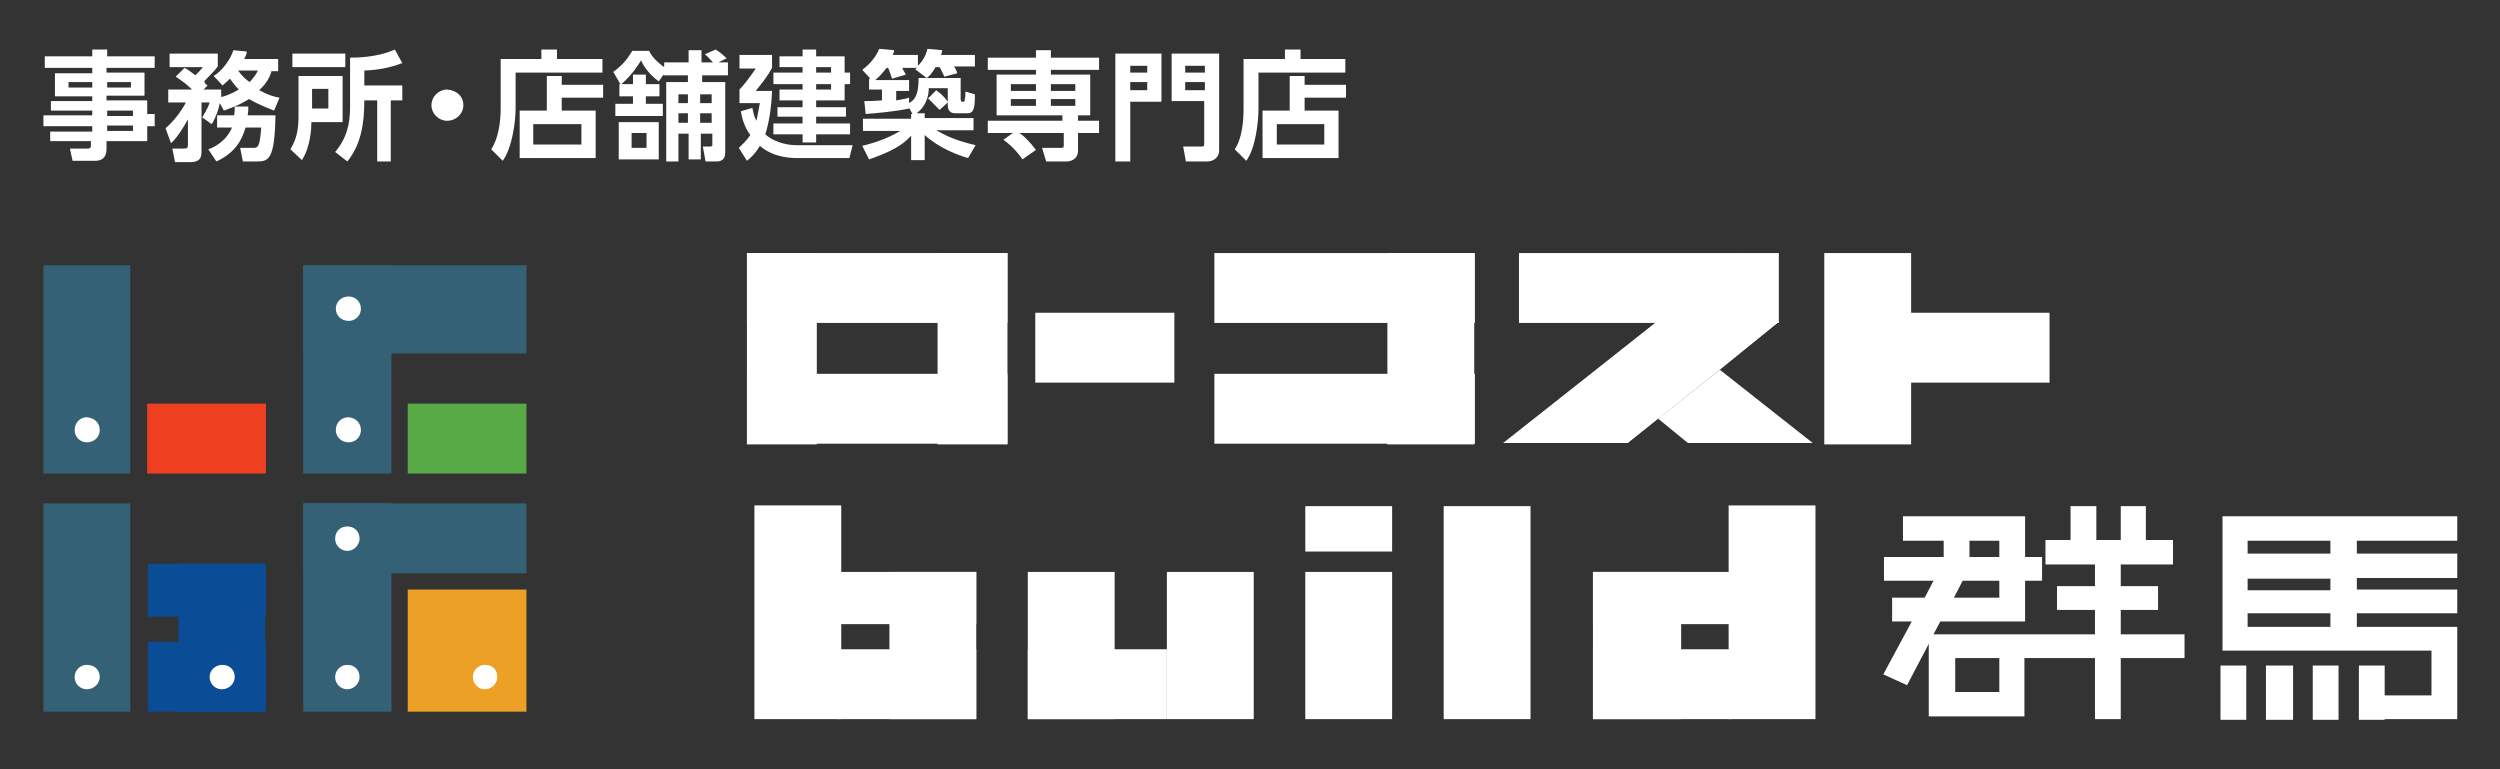 <?xml version="1.0" encoding="utf-8"?>
<!-- Generator: Adobe Illustrator 27.6.1, SVG Export Plug-In . SVG Version: 6.00 Build 0)  -->
<svg version="1.1" id="レイヤー_1" xmlns="http://www.w3.org/2000/svg" xmlns:xlink="http://www.w3.org/1999/xlink" x="0px"
	 y="0px" viewBox="0 0 368.5 113.4" style="enable-background:new 0 0 368.5 113.4;" xml:space="preserve">
<rect x="0" y="0" width="368.5" height="113.4" fill="#333333" stroke="none"/>
<style type="text/css">
	.st0{fill-rule:evenodd;clip-rule:evenodd;fill:#FFFFFF;}
	.st1{fill:#FFFFFF;}
	.st2{fill-rule:evenodd;clip-rule:evenodd;fill:#0A4D96;}
	.st3{fill:#346175;}
	.st4{fill:#0A4D96;}
	.st5{fill:#EF4122;}
	.st6{fill:#58AA47;}
	.st7{fill-rule:evenodd;clip-rule:evenodd;fill:#ECA025;}
</style>
<path class="st0" d="M110.1,55.1h38.4v10.3h-38.4V55.1z M281.6,46.1h20.5v10.3h-20.5V46.1z M152.6,46.1h20.5v10.3h-20.5V46.1z
	 M110.1,37.3h38.4v10.3h-38.4V37.3z"/>
<path class="st0" d="M223.9,37.3h38.3v10.3h-38.3V37.3z M179,37.3h38.4v10.3H179V37.3z M138.2,37.3h10.3v28.2h-10.3V37.3z
	 M110.1,37.3h10.3v28.2h-10.3V37.3z"/>
<polygon class="st1" points="262.1,47.5 239.9,65.3 221.6,65.3 257,37.3 "/>
<polygon class="st1" points="262.1,47.5 257,37.3 244.4,47.3 253.5,54.5 "/>
<polygon class="st1" points="221.6,65.3 239.9,65.3 244.4,61.7 235.3,54.5 "/>
<polygon class="st1" points="267.2,65.3 253.5,54.5 244.4,61.7 248.8,65.3 "/>
<polygon class="st1" points="244.4,47.3 235.3,54.5 244.4,61.7 253.5,54.5 "/>
<rect x="179" y="55.1" class="st1" width="38.4" height="10.3"/>
<path class="st0" d="M123.4,95.7h20.5V106h-20.5V95.7z M123.4,84.3h20.5V92h-20.5V84.3z M268.9,37.3h12.8v28.2h-12.8V37.3z
	 M204.5,37.3h12.8v28.2h-12.8V37.3z"/>
<path class="st0" d="M234.8,95.7h20.5V106h-20.5V95.7z M234.8,84.3h20.5V92h-20.5V84.3z M131.1,84.3h12.8V106h-12.8V84.3z
	 M111.2,74.5H124V106h-12.8V74.5z"/>
<path class="st0" d="M151.5,95.7H172V106h-20.5V95.7z M234.8,84.3h13V106h-13V84.3z M254.8,74.5h12.8V106h-12.8V74.5z"/>
<path class="st0" d="M212.8,74.6h12.8V106h-12.8V74.6z M192.4,74.6h12.8v6.7h-12.8V74.6z M192.4,84.3h12.8V106h-12.8V84.3z
	 M172,84.3h12.8V106H172V84.3z M151.5,84.3h12.8V106h-12.8V84.3z"/>
<path class="st1" d="M308.8,106v-9h-11.2v-3.5h11.2v-3.6h-5.6v-3.5h5.6v-3.2h-7.3v-3.6h3.7v-5h3.8v5h3.6v-5h3.7v5h4v3.6h-7.7v3.2
	h5.5v3.5h-5.5v3.6h9.4V97h-9.4v9H308.8z M284.3,105.7V94.9l-3.2,6.1l-3.5-1.6l4.2-7.8h-2.9v-3.5h4.8l1.3-2.5h-7.3v-3.5h8.8v-2.4h-6
	v-3.6h18v6h2.5v3.5h-2.5v6H286l-1,1.9h13.4v12.1H284.3z M294.7,97h-6.5v5h6.5V97z M294.7,88.1v-2.5h-5.4l-1.3,2.5H294.7z
	 M294.7,79.7h-4.4v2.4h4.4V79.7z"/>
<path class="st1" d="M351.4,106v-3.5h7v-6.6h-30.8V76.1h34.6v3.6h-14.8v1.9h14.8v3.6h-14.8v1.7h14.8v3.5h-14.8v2h14.8V106H351.4z
	 M343.5,90.4h-12.2v2h12.2V90.4z M343.5,85.3h-12.2v1.7h12.2V85.3z M343.5,79.7h-12.2v1.9h12.2V79.7z"/>
<path class="st0" d="M340.9,98.1h3.8v8h-3.8V98.1z M334,98.1h4v8h-4V98.1z M347.7,98.1h3.8v8h-3.8V98.1z M327.3,98.1h3.8v8h-3.8
	V98.1z"/>
<path class="st2" d="M21.8,94.6h17.4v10.3H21.8V94.6z M21.8,83.1h17.4v7.8H21.8V83.1z"/>
<rect x="6.4" y="74.2" class="st3" width="12.8" height="30.7"/>
<rect x="26.3" y="83.1" class="st4" width="12.8" height="21.8"/>
<rect x="21.7" y="59.5" class="st5" width="17.5" height="10.3"/>
<rect x="6.4" y="39.1" class="st3" width="12.8" height="30.7"/>
<rect x="60.1" y="59.5" class="st6" width="17.5" height="10.3"/>
<rect x="44.7" y="39.1" class="st3" width="32.9" height="13"/>
<rect x="44.7" y="39.1" class="st3" width="13" height="30.7"/>
<path class="st1" d="M53.2,63.4c0-1.1-0.8-1.8-1.8-1.9c-1.1,0-1.9,0.8-1.9,1.9c0,1,0.8,1.8,1.9,1.8C52.4,65.2,53.2,64.4,53.2,63.4z"
	/>
<path class="st1" d="M14.7,63.4c0-1.1-0.8-1.8-1.9-1.9c-1,0-1.8,0.8-1.8,1.9c0,1,0.8,1.8,1.8,1.8C13.9,65.2,14.7,64.4,14.7,63.4z"/>
<path class="st1" d="M34.6,99.8c0-1.1-0.8-1.8-1.8-1.8c-1.1,0-1.9,0.8-1.9,1.8c0,1,0.8,1.8,1.8,1.8C33.8,101.6,34.6,100.7,34.6,99.8
	z"/>
<path class="st1" d="M14.7,99.8c0-1.1-0.8-1.8-1.9-1.8c-1,0-1.8,0.8-1.8,1.8c0,1,0.8,1.8,1.8,1.8C13.9,101.6,14.7,100.7,14.7,99.8z"
	/>
<rect x="60.1" y="86.9" class="st7" width="17.5" height="18"/>
<rect x="44.7" y="74.2" class="st3" width="32.9" height="10.3"/>
<rect x="44.7" y="74.2" class="st3" width="13" height="30.7"/>
<path class="st1" d="M53,99.8c0-1.1-0.8-1.8-1.8-1.8s-1.8,0.8-1.8,1.8c0,1,0.8,1.8,1.8,1.8S53,100.7,53,99.8z"/>
<path class="st1" d="M53,79.4c0-1.1-0.8-1.8-1.8-1.8s-1.8,0.7-1.8,1.8c0,1,0.8,1.8,1.8,1.8S53,80.3,53,79.4z"/>
<path class="st1" d="M73.3,99.8c0-1.1-0.7-1.8-1.8-1.8c-1,0-1.8,0.8-1.8,1.8c0,1,0.8,1.8,1.8,1.8S73.3,100.7,73.3,99.8z"/>
<path class="st1" d="M53.2,45.5c0-1-0.8-1.8-1.8-1.8c-1.1,0-1.9,0.8-1.9,1.8c0,1,0.8,1.8,1.9,1.8C52.4,47.3,53.2,46.5,53.2,45.5z"/>
<path class="st1" d="M22.7,10h-7v0.7h5.6v3.4h-5.6v0.7h6v2h1.1v1.8h-1.1v2.2h-6V22c0,1.3-0.8,1.7-1.6,1.7h-3.4l-0.4-1.8h2.6
	c0.5,0,0.5-0.2,0.5-0.6v-0.5H7.4v-1.4h6.2v-0.8H6.4V17h7.2v-0.7H7.5v-1.4h6.1v-0.7H8.1v-3.4h5.5V10h-7V8.3h7v-1h2.2v1h7V10z
	 M13.6,12.1h-3.5v0.8h3.5V12.1z M19.3,12.1h-3.5v0.8h3.5V12.1z M19.6,16.3h-3.8v0.8h3.8V16.3z M19.6,18.5h-3.8v0.8h3.8V18.5z"/>
<path class="st1" d="M24.4,18.9c1.2-1,2.4-2.6,3-3.8h-2.6v-1.9h3.5c-0.7-0.7-1.2-1.1-2.4-1.9l1.3-1.3c0.4,0.2,0.7,0.4,1.6,1.1
	c0.6-0.6,0.7-0.7,1.1-1.2H25V7.9h7.1v1.9c-0.6,0.8-1.2,1.3-2,2.2c0.2,0.4,0.2,0.4,0.5,0.6l-0.6,0.6h2.6v1.1c0.5-0.1,1.4-0.4,2.6-1.1
	c-0.2-0.2-0.6-0.6-1.3-1.6c-0.5,0.5-0.7,0.6-1.1,1l-1.3-1.4c1.3-0.8,2.5-2.5,2.9-3.8l2,0.2c-0.1,0.5-0.2,0.7-0.4,1.1h5v1.8h-1
	c-0.1,0.5-0.5,1.6-1.8,2.8c1.3,0.7,2.3,1,3,1.1l-0.8,1.9c-1.3-0.5-2.5-1-3.7-1.7c-1.6,1-2.9,1.4-3.7,1.7l-0.6-1.1
	c-0.1,0.7-0.6,2.2-1.2,3.1l-1.4-1c0.1-0.2,0.8-1.2,1.1-2.2h-1.2v7.1c0,0.8,0,1.7-1.7,1.7h-2.2l-0.4-2h1.7c0.5,0,0.6-0.1,0.6-0.6
	v-3.7c-1.1,2-2,3.1-2.5,3.5L24.4,18.9z M34.5,17c0.1-0.5,0.1-0.8,0.1-1.3h2c0,0.6,0,0.8-0.1,1.3h4.1c-0.1,6.8-1.1,6.8-2.9,6.8h-1.9
	l-0.4-2h1.8c0.8,0,1.1,0,1.3-3h-2.3c-0.5,1.6-1.3,3.6-4.3,5L30.7,22c0.7-0.2,2.6-1.1,3.5-3.2H32V17H34.5z M35.1,10.4
	c0.7,1,1.3,1.4,1.7,1.7c0.7-0.8,1-1.2,1.2-1.7H35.1z"/>
<path class="st1" d="M44,11.2h6.5v6.8h-4.6c0,0.8-0.1,3.6-1.4,5.6L42.8,22c1-1.6,1.2-3.1,1.2-5V11.2z M50.9,9.9h-7.8v-2h7.8V9.9z
	 M46,16h2.4v-2.9H46V16z M59.3,9.3c-1.9,0.7-3.4,1-5.6,1.1v2.2h5.6v2.2h-1.7v9h-2v-9h-1.9c0,3.5-0.5,6.5-2.5,9l-1.8-1.4
	c1.7-2,2.2-4.1,2.2-6.6V8.5c0.7,0,4,0,6.6-1.2L59.3,9.3z"/>
<path class="st1" d="M68.3,15.5c0,1.3-1.1,2.3-2.4,2.3c-1.2,0-2.3-1-2.3-2.3c0-1.3,1.1-2.3,2.3-2.3C67.3,13.3,68.3,14.2,68.3,15.5z"
	/>
<path class="st1" d="M88.9,10.7H76V16c0,1.9-0.5,5.8-1.9,7.7L72.4,22c1.1-1.6,1.4-4.2,1.4-6V8.7h6V7.3h2.3v1.4h6.7V10.7z M80.6,16.4
	v-5.2h2.2v1.3h6.1v1.9h-6.1v1.9h5v7H76.6v-7H80.6z M85.7,18.3h-7.1v3h7.1V18.3z"/>
<path class="st1" d="M97.9,9.2h3.6V7.4h1.9v1.8h1.7c-0.4-0.4-0.7-0.8-1.2-1.2l1.6-0.7c0.6,0.4,1,0.7,1.6,1.3l-1.2,0.6h1.4v1.9h-3.8
	v1h3.4v10.3c0,0.4,0,1.4-1.3,1.4H104l-0.4-2.2h1c0.1,0,0.4,0,0.4-0.2v-1.7h-1.7v3.8h-1.8v-3.8H100v4.1h-1.8V12.1h3.2v-1h-3.6V11
	l-0.7,1c-1.6-1.2-2.3-2.4-2.6-3.1c-0.4,0.6-1.1,1.9-3,3.6l-1.1-1.9c1.8-1.3,2.4-2.5,2.8-3.1h2.5c0.2,0.5,0.7,1.3,2.2,2.4V9.2z
	 M93.3,15.3v-1.1h-2v-1.8h2V11h1.9v1.4h2v1.8h-2v1.1h2.5v1.8h-7v-1.8H93.3z M97.1,23.5h-5.9v-5.5h5.9V23.5z M95.3,19.6h-2.2v2.2h2.2
	V19.6z M101.5,13.9H100v1.3h1.4V13.9z M101.5,16.7H100v1.4h1.4V16.7z M104.9,13.9h-1.7v1.3h1.7V13.9z M104.9,16.7h-1.7v1.4h1.7V16.7
	z"/>
<path class="st1" d="M125.7,21.3l-0.5,2h-7.4c-1.1,0-3.7,0-5.8-1.8c-0.7,1.2-1.4,1.8-1.9,2.2l-1.2-1.9c0.4-0.4,1.1-1,1.7-1.9
	c-1-1.3-1.3-2.9-1.4-3.5l1.7-0.5c0.1,0.5,0.2,1.2,0.6,1.9c0.2-1.1,0.4-1.9,0.5-2.6H109v-2c0.7-0.7,1.8-2.2,2.4-3.1H109V8.1h4.8V10
	c-0.7,1.3-1.3,2-2.4,3.4h2.4c-0.1,2.6-0.5,4.9-1,6.4c1.1,1,2.9,1.6,4.6,1.6H125.7z M120.3,8.3h4.2v2.4h0.8v1.7h-0.8v2.4h-4.2v1h4.4
	v1.4h-4.4v1h5v1.6h-5v1.2h-2v-1.2h-4.3v-1.6h4.3v-1h-3.7v-1.4h3.7v-1h-3.4v-1.6h3.4v-0.8h-4.3v-1.7h4.3V9.9h-3.4V8.3h3.4v-1h2V8.3z
	 M122.5,9.9h-2.2v0.8h2.2V9.9z M122.5,12.4h-2.2v0.8h2.2V12.4z"/>
<path class="st1" d="M134,15.9V16c-1.9,0.4-4.8,0.7-6.4,0.8l-0.2-1.9c0.4,0,1.3,0,2.6-0.1v-1.6h-1.9v-1.6h0.2l-1.2-1.3
	c0.5-0.4,1.8-1.4,2.5-3.1l2.2,0.2c0,0.2-0.1,0.4-0.2,0.7h3.7v1.6c1-1,1.3-2,1.4-2.5l2.2,0.2c-0.1,0.4-0.1,0.5-0.2,0.7h5v1.7h-3.1
	c0.2,0.2,0.4,0.6,0.5,1l-1.9,0.5c-0.2-0.4-0.5-1.1-0.7-1.4h-0.6c-0.6,1-0.8,1.2-1.3,1.6l-1.7-1.3c0.2-0.1,0.2-0.2,0.4-0.2H133
	c0.2,0.6,0.4,0.6,0.5,1l-2,0.6c-0.4-1.1-0.4-1.2-0.6-1.6h-0.2c-0.8,1-1.4,1.6-1.7,1.8h5v1.6h-1.9v1.4c1-0.2,1.3-0.2,1.9-0.4v0.8
	c1.1-0.6,1.4-1.7,1.4-3.7h6.2v3.1c0,0.2,0.1,0.4,0.2,0.4c0.4,0,0.4,0,0.4-0.4c0.1-0.1,0.1-1,0.1-1.1l1.4,0.4c0,1.9-0.1,2.8-1.1,2.8
	h-1.8c-1,0-1.1-0.8-1.1-1.2v-0.4l-1.2,1.1c-0.5-0.5-1-1-1.7-1.7l1.2-1.2c1.1,0.8,1.4,1.3,1.7,1.7V13h-2.8c0,2-1.1,3.2-1.8,3.7h1.2
	v0.7h7.2v1.8h-5.5c1.1,0.6,2.4,1.4,5.8,2.2l-1.1,1.9c-1.4-0.4-4.2-1.4-6.4-3.4v3.7h-2V20c-1.4,1.6-3.4,2.5-6.2,3.5l-1-2
	c1.6-0.4,3.6-1,5.6-2.2h-5.5v-1.8h7.1v-0.7h0.2L134,15.9z"/>
<path class="st1" d="M150.7,23.5c-0.7-1.1-1.8-2.2-2.8-2.9l1.4-1h-3.7v-1.8h11V17h-9.7v-6h5.8v-0.7h-7.1V8.5h7.1V7.4h2.2v1.1h7.1
	v1.8h-7.1V11h5.8v6h-1.8v0.8h3.1v1.8h-3.1v2.6c0,1.4-1.3,1.6-1.6,1.6h-3.1l-0.6-2h2.8c0.4,0,0.4-0.1,0.4-0.5v-1.7h-6.6
	c0.5,0.2,1.7,1.4,2.5,2.5L150.7,23.5z M152.7,12.4H149v1h3.7V12.4z M152.7,14.6H149v1h3.7V14.6z M158.5,12.4h-3.6v1h3.6V12.4z
	 M158.5,14.6h-3.6v1h3.6V14.6z"/>
<path class="st1" d="M164.5,7.9h6.7v7.1h-4.6v8.8h-2.2V7.9z M166.6,10.7h2.5V9.7h-2.5V10.7z M166.6,13.3h2.5v-1.2h-2.5V13.3z
	 M177.5,14.9h-4.8V7.9h7v14.3c0,0.8-0.6,1.6-1.8,1.6h-3.1l-0.4-2.2h2.6c0.4,0,0.5,0,0.5-0.5V14.9z M174.7,10.7h2.9V9.7h-2.9V10.7z
	 M174.7,13.3h2.9v-1.2h-2.9V13.3z"/>
<path class="st1" d="M198.3,10.7h-12.8V16c0,1.9-0.4,5.8-1.8,7.7L182,22c1.1-1.6,1.3-4.2,1.3-6V8.7h6.1V7.3h2.3v1.4h6.6V10.7z
	 M190.1,16.4v-5.2h2.2v1.3h6.1v1.9h-6.1v1.9h5v7h-11.2v-7H190.1z M195.2,18.3h-7v3h7V18.3z"/>
</svg>
